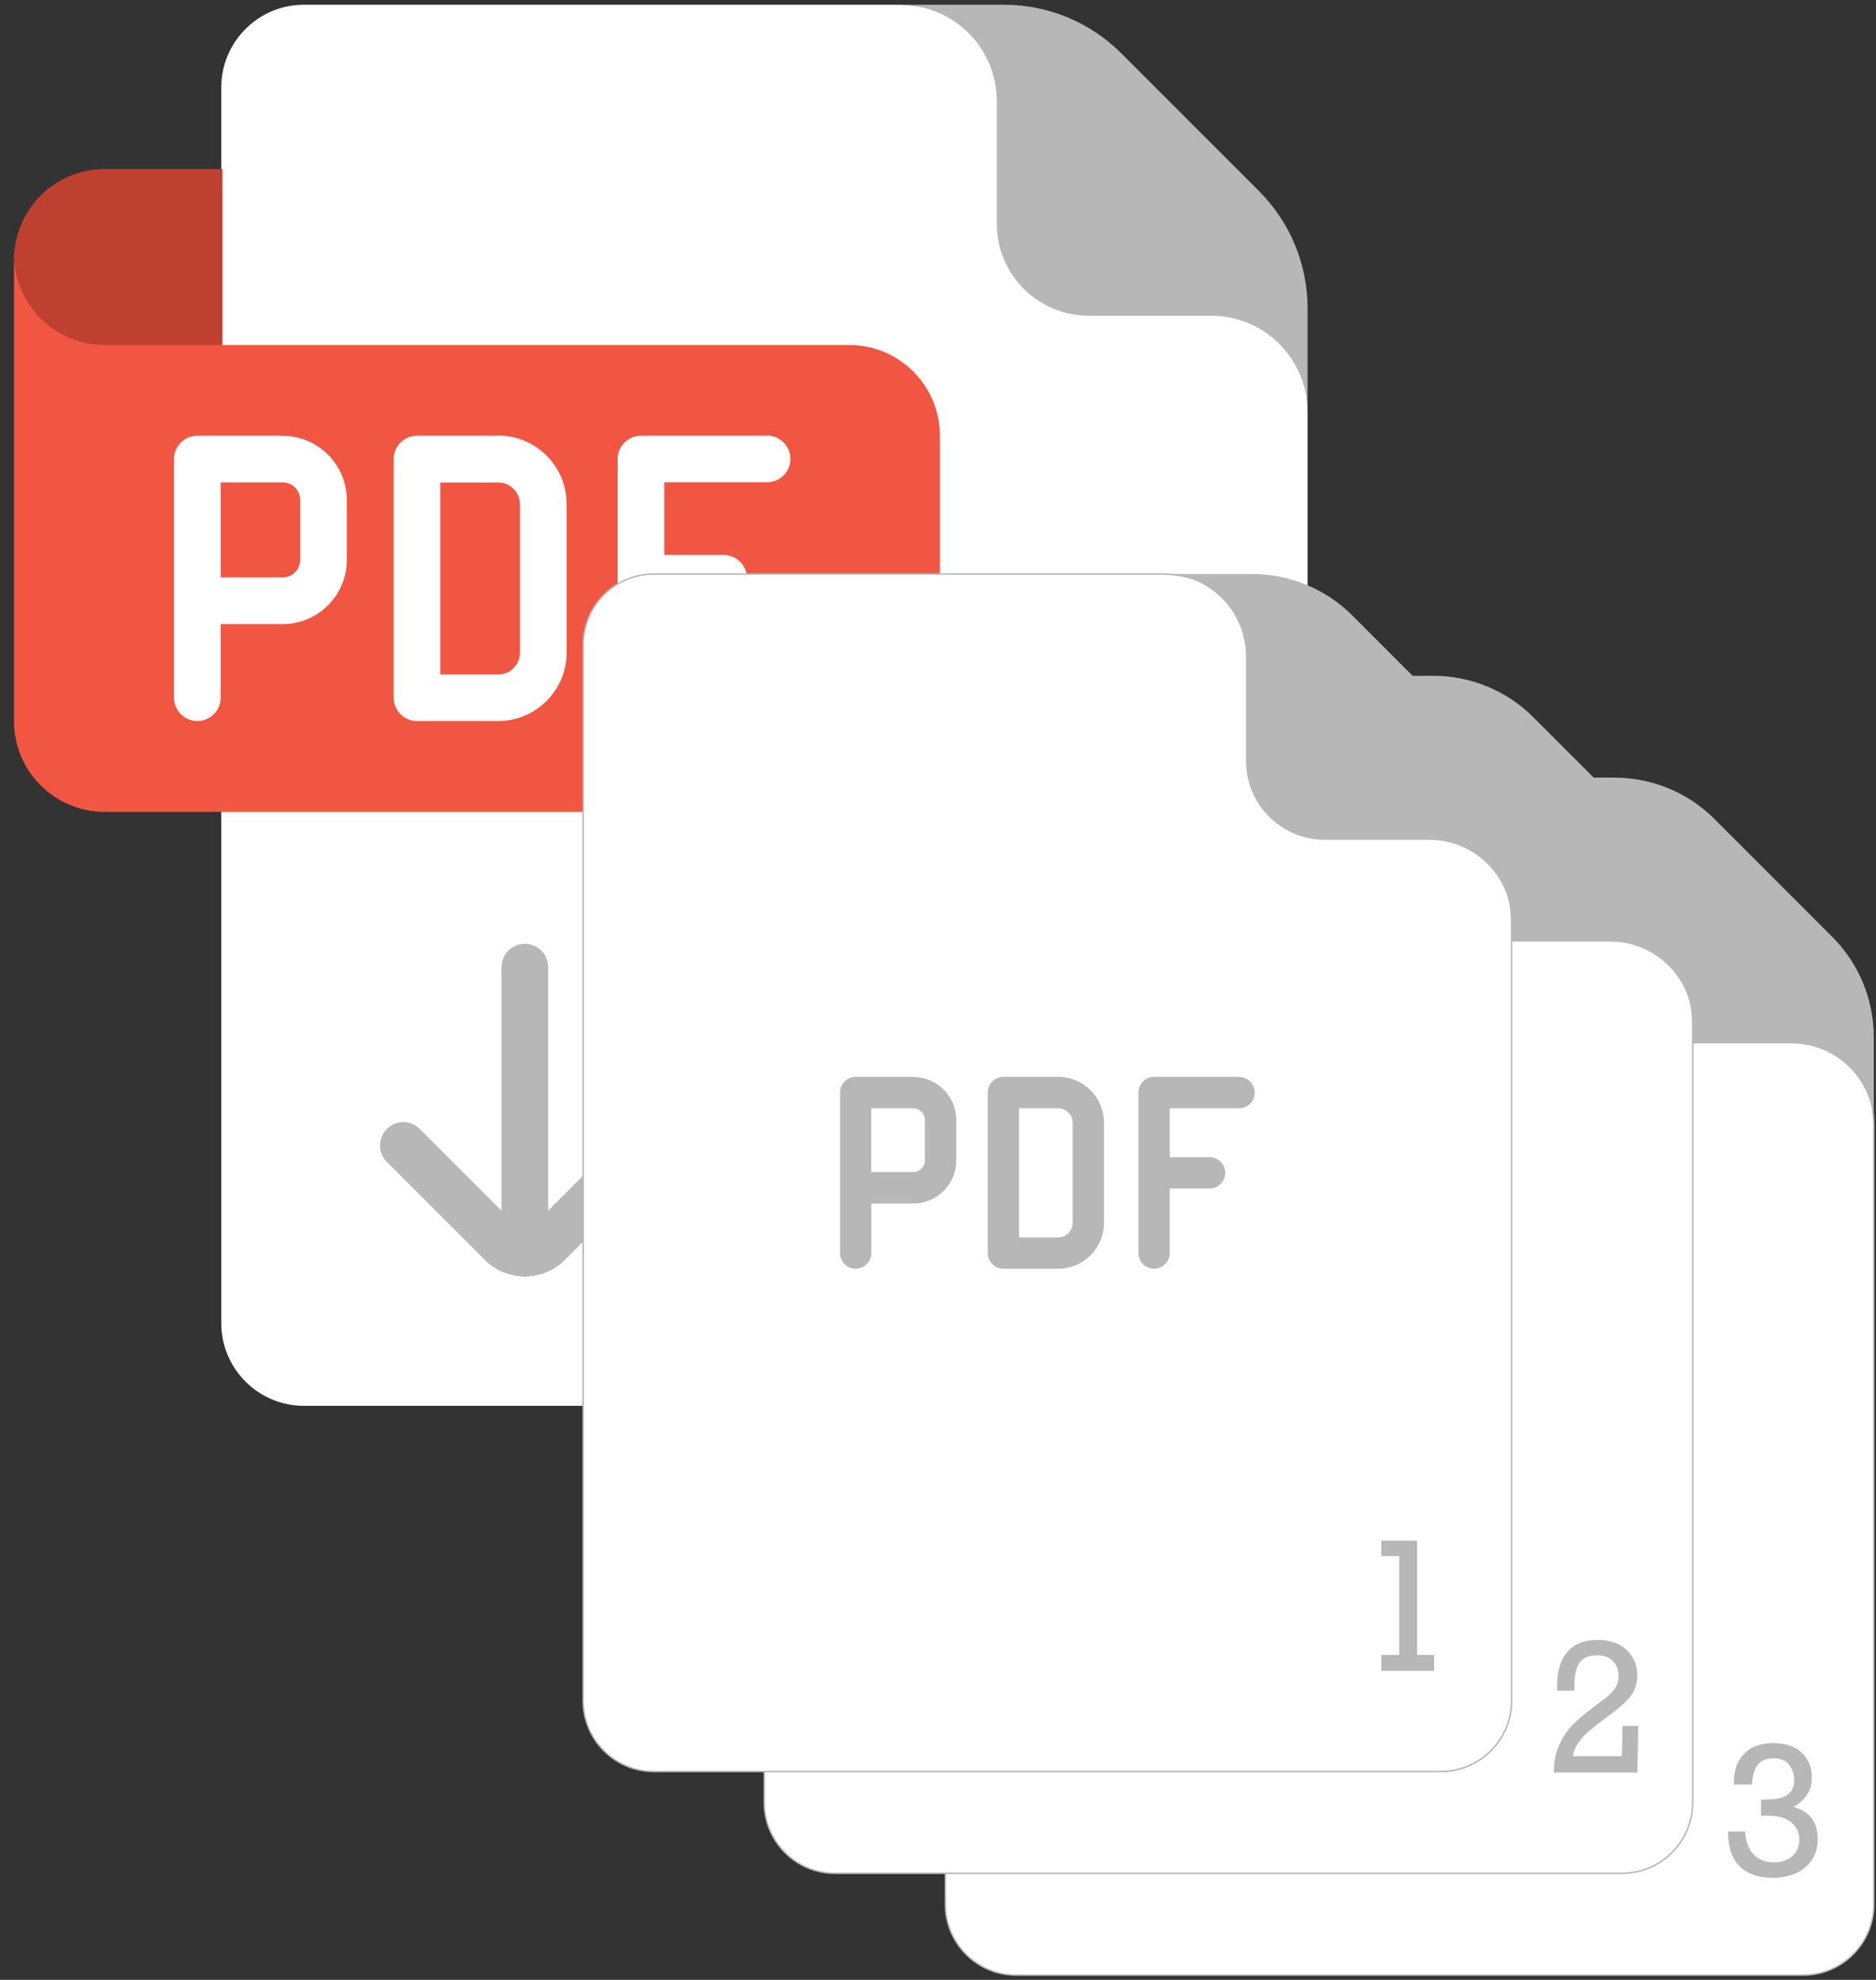 <svg width="127" height="134" viewBox="0 0 127 134" fill="none" xmlns="http://www.w3.org/2000/svg">
<rect x="0" y="0" width="127" height="134" fill="#333333" stroke="none"/>
<path d="M88.519 27.89V89.55C88.519 92.64 86.01 95.15 82.919 95.15H20.579C17.489 95.15 14.979 92.64 14.979 89.55V5.92C14.979 2.83 17.489 0.32 20.579 0.32H60.95C69.659 0.46 88.519 17.19 88.519 27.89Z" fill="white"/>
<path d="M15.059 23.35H57.489C60.879 23.35 63.629 26.1 63.629 29.49V48.81C63.629 52.2 60.879 54.95 57.489 54.95H7.089C3.699 54.95 0.949 52.2 0.949 48.81V17.21" fill="#F15642"/>
<path d="M0.949 17.21C0.949 20.6 3.699 23.35 7.089 23.35H15.059V11.44H7.089C3.699 11.44 0.949 14.19 0.949 17.58" fill="#BE4030"/>
<path d="M60.949 0.32H67.969C70.949 0.32 73.799 1.5 75.909 3.61L85.229 12.93C87.339 15.04 88.519 17.89 88.519 20.87V27.89C88.519 24.29 85.599 21.37 81.999 21.37H73.709C70.269 21.37 67.479 18.58 67.479 15.14V6.85C67.479 3.25 64.559 0.33 60.959 0.33L60.949 0.32Z" fill="#B7B7B7"/>
<path d="M19.139 29.49H13.359C12.489 29.49 11.779 30.2 11.779 31.07V47.22C11.779 48.09 12.489 48.8 13.359 48.8C14.229 48.8 14.939 48.09 14.939 47.22V42.24H19.139C21.529 42.24 23.479 40.29 23.479 37.9V33.84C23.479 31.45 21.529 29.5 19.139 29.5V29.49ZM20.319 37.9C20.319 38.55 19.789 39.08 19.139 39.08H14.939V32.65H19.139C19.789 32.65 20.319 33.18 20.319 33.83V37.89V37.9Z" fill="white"/>
<path d="M33.729 29.49H28.229C27.359 29.49 26.649 30.2 26.649 31.07V47.22C26.649 48.09 27.359 48.8 28.229 48.8H33.729C36.279 48.8 38.359 46.72 38.359 44.17V34.11C38.359 31.56 36.289 29.48 33.729 29.48V29.49ZM35.199 44.18C35.199 44.99 34.539 45.65 33.729 45.65H29.809V32.66H33.729C34.539 32.66 35.199 33.32 35.199 34.13V44.19V44.18Z" fill="white"/>
<path d="M51.94 29.49H43.39C42.52 29.49 41.81 30.2 41.81 31.07V47.22C41.81 48.09 42.52 48.8 43.39 48.8C44.26 48.8 44.97 48.09 44.97 47.22V40.72H48.99C49.86 40.72 50.57 40.01 50.57 39.14C50.57 38.27 49.86 37.56 48.99 37.56H44.97V32.64H51.93C52.8 32.64 53.51 31.93 53.51 31.06C53.51 30.19 52.8 29.48 51.93 29.48L51.94 29.49Z" fill="white"/>
<path d="M44.879 76.41C44.259 75.79 43.259 75.79 42.639 76.41L37.109 81.94V65.46C37.109 64.59 36.399 63.88 35.529 63.88C34.659 63.88 33.949 64.59 33.949 65.46V81.94L28.419 76.41C27.799 75.79 26.799 75.79 26.189 76.41C25.579 77.03 25.569 78.03 26.189 78.64L32.849 85.3C33.509 85.96 34.349 86.31 35.209 86.38C35.309 86.4 35.419 86.41 35.529 86.41C35.639 86.41 35.749 86.4 35.849 86.38C36.709 86.31 37.549 85.96 38.209 85.3L44.869 78.64C45.489 78.02 45.489 77.02 44.869 76.41H44.879Z" fill="#B7B7B7"/>
<path d="M126.85 76.19V128.89C126.85 131.53 124.71 133.68 122.06 133.68H68.79C66.15 133.68 64 131.54 64 128.89V57.42C64 54.78 66.14 52.63 68.79 52.63H103.29C110.74 52.75 126.85 67.05 126.85 76.19Z" fill="white" stroke="#B7B7B7" stroke-width="0.1" stroke-miterlimit="10"/>
<path d="M103.29 52.63H109.29C111.83 52.63 114.28 53.64 116.07 55.44L124.04 63.41C125.84 65.21 126.85 67.65 126.85 70.19V76.19C126.85 73.11 124.35 70.62 121.28 70.62H114.2C111.26 70.62 108.87 68.23 108.87 65.29V58.21C108.87 55.13 106.37 52.64 103.3 52.64L103.29 52.63Z" fill="#B7B7B7"/>
<path d="M114.59 69.3V122C114.59 124.64 112.45 126.79 109.8 126.79H56.53C53.89 126.79 51.74 124.65 51.74 122V50.53C51.74 47.89 53.88 45.74 56.53 45.74H91.03C98.48 45.86 114.59 60.16 114.59 69.3Z" fill="white" stroke="#B7B7B7" stroke-width="0.1" stroke-miterlimit="10"/>
<path d="M91.03 45.74H97.03C99.57 45.74 102.02 46.75 103.81 48.55L111.78 56.52C113.58 58.32 114.59 60.76 114.59 63.3V69.3C114.59 66.22 112.09 63.73 109.02 63.73H101.94C99 63.73 96.61 61.34 96.61 58.4V51.32C96.61 48.24 94.11 45.75 91.04 45.75L91.03 45.74Z" fill="#B7B7B7"/>
<path d="M102.33 62.41V115.11C102.33 117.75 100.19 119.9 97.54 119.9H44.27C41.63 119.9 39.48 117.76 39.48 115.11V43.64C39.48 41 41.62 38.85 44.27 38.85H78.77C86.221 38.97 102.33 53.27 102.33 62.41Z" fill="white" stroke="#B7B7B7" stroke-width="0.1" stroke-miterlimit="10"/>
<path d="M78.77 38.85H84.77C87.311 38.85 89.76 39.86 91.55 41.66L99.52 49.63C101.321 51.43 102.331 53.87 102.331 56.41V62.41C102.331 59.33 99.831 56.84 96.76 56.84H89.68C86.74 56.84 84.35 54.45 84.35 51.51V44.43C84.35 41.35 81.85 38.86 78.781 38.86L78.77 38.85Z" fill="#B7B7B7"/>
<path d="M97.078 112.012V113.09H93.51V112.012H94.723V105.326H93.51V104.271H95.936V112.012H97.078Z" fill="#B7B7B7"/>
<path d="M110.84 113.396C110.84 113.892 110.713 114.326 110.459 114.697C110.209 115.068 109.764 115.49 109.123 115.962L108.561 116.384C108.096 116.736 107.736 117.021 107.482 117.24C107.232 117.458 107.018 117.701 106.838 117.966C106.658 118.232 106.535 118.529 106.469 118.857H109.791L109.844 116.812H110.91L110.84 119.97H105.186C105.193 119.251 105.316 118.628 105.555 118.101C105.797 117.57 106.084 117.132 106.416 116.789C106.748 116.445 107.146 116.097 107.611 115.746L108.484 115.083C108.887 114.791 109.168 114.523 109.328 114.281C109.488 114.035 109.568 113.755 109.568 113.443C109.568 113.001 109.439 112.658 109.182 112.412C108.928 112.162 108.576 112.037 108.127 112.037C107.549 112.037 107.146 112.207 106.92 112.546C106.693 112.886 106.58 113.414 106.58 114.128V114.427H105.414V114.087C105.414 113.146 105.621 112.412 106.035 111.884C106.285 111.58 106.582 111.355 106.926 111.21C107.27 111.066 107.682 110.994 108.162 110.994C108.756 110.994 109.252 111.107 109.65 111.333C110.049 111.556 110.346 111.849 110.541 112.212C110.74 112.576 110.84 112.97 110.84 113.396Z" fill="#B7B7B7"/>
<path d="M122.656 120.312C122.656 120.8 122.529 121.212 122.275 121.548C122.025 121.884 121.736 122.132 121.408 122.292C121.986 122.46 122.404 122.724 122.662 123.083C122.924 123.438 123.055 123.899 123.055 124.466C123.055 125.052 122.908 125.544 122.615 125.942C122.326 126.341 121.951 126.634 121.49 126.821C121.029 127.005 120.539 127.097 120.02 127.097C119.059 127.097 118.312 126.841 117.781 126.329C117.25 125.813 116.984 125.024 116.984 123.962H118.145C118.172 124.618 118.355 125.13 118.695 125.497C119.035 125.864 119.5 126.048 120.09 126.048C120.617 126.048 121.035 125.905 121.344 125.62C121.652 125.331 121.807 124.958 121.807 124.501C121.807 124.036 121.627 123.651 121.268 123.347C120.908 123.038 120.355 122.884 119.609 122.884C119.426 122.884 119.295 122.888 119.217 122.896V121.8H119.381C119.783 121.8 120.129 121.772 120.418 121.718C120.711 121.663 120.957 121.538 121.156 121.343C121.359 121.144 121.461 120.849 121.461 120.458C121.461 120.075 121.346 119.737 121.115 119.444C120.889 119.151 120.543 119.005 120.078 119.005C119.59 119.005 119.229 119.151 118.994 119.444C118.764 119.737 118.637 120.183 118.613 120.78H117.377V120.687C117.377 119.952 117.535 119.38 117.852 118.97C118.168 118.556 118.52 118.286 118.906 118.161C119.297 118.036 119.656 117.974 119.984 117.974C120.871 117.974 121.537 118.194 121.982 118.636C122.432 119.073 122.656 119.632 122.656 120.312Z" fill="#B7B7B7"/>
<path d="M61.819 72.88H57.929C57.339 72.88 56.869 73.36 56.869 73.94V84.81C56.869 85.4 57.349 85.87 57.929 85.87C58.509 85.87 58.989 85.39 58.989 84.81V81.46H61.819C63.429 81.46 64.739 80.15 64.739 78.54V75.81C64.739 74.2 63.429 72.89 61.819 72.89V72.88ZM62.609 78.54C62.609 78.98 62.249 79.33 61.809 79.33H58.979V75.01H61.809C62.249 75.01 62.609 75.37 62.609 75.8V78.53V78.54Z" fill="#B7B7B7"/>
<path d="M71.629 72.88H67.929C67.339 72.88 66.869 73.36 66.869 73.94V84.81C66.869 85.4 67.349 85.87 67.929 85.87H71.629C73.349 85.87 74.739 84.47 74.739 82.76V75.99C74.739 74.27 73.339 72.88 71.629 72.88ZM72.619 82.76C72.619 83.3 72.179 83.75 71.629 83.75H68.989V75.01H71.629C72.169 75.01 72.619 75.45 72.619 76V82.77V82.76Z" fill="#B7B7B7"/>
<path d="M83.879 72.88H78.129C77.539 72.88 77.069 73.36 77.069 73.94V84.81C77.069 85.4 77.549 85.87 78.129 85.87C78.709 85.87 79.189 85.39 79.189 84.81V80.44H81.889C82.479 80.44 82.949 79.96 82.949 79.38C82.949 78.8 82.469 78.32 81.889 78.32H79.189V75.01H83.879C84.469 75.01 84.939 74.53 84.939 73.95C84.939 73.37 84.459 72.89 83.879 72.89V72.88Z" fill="#B7B7B7"/>
</svg>
